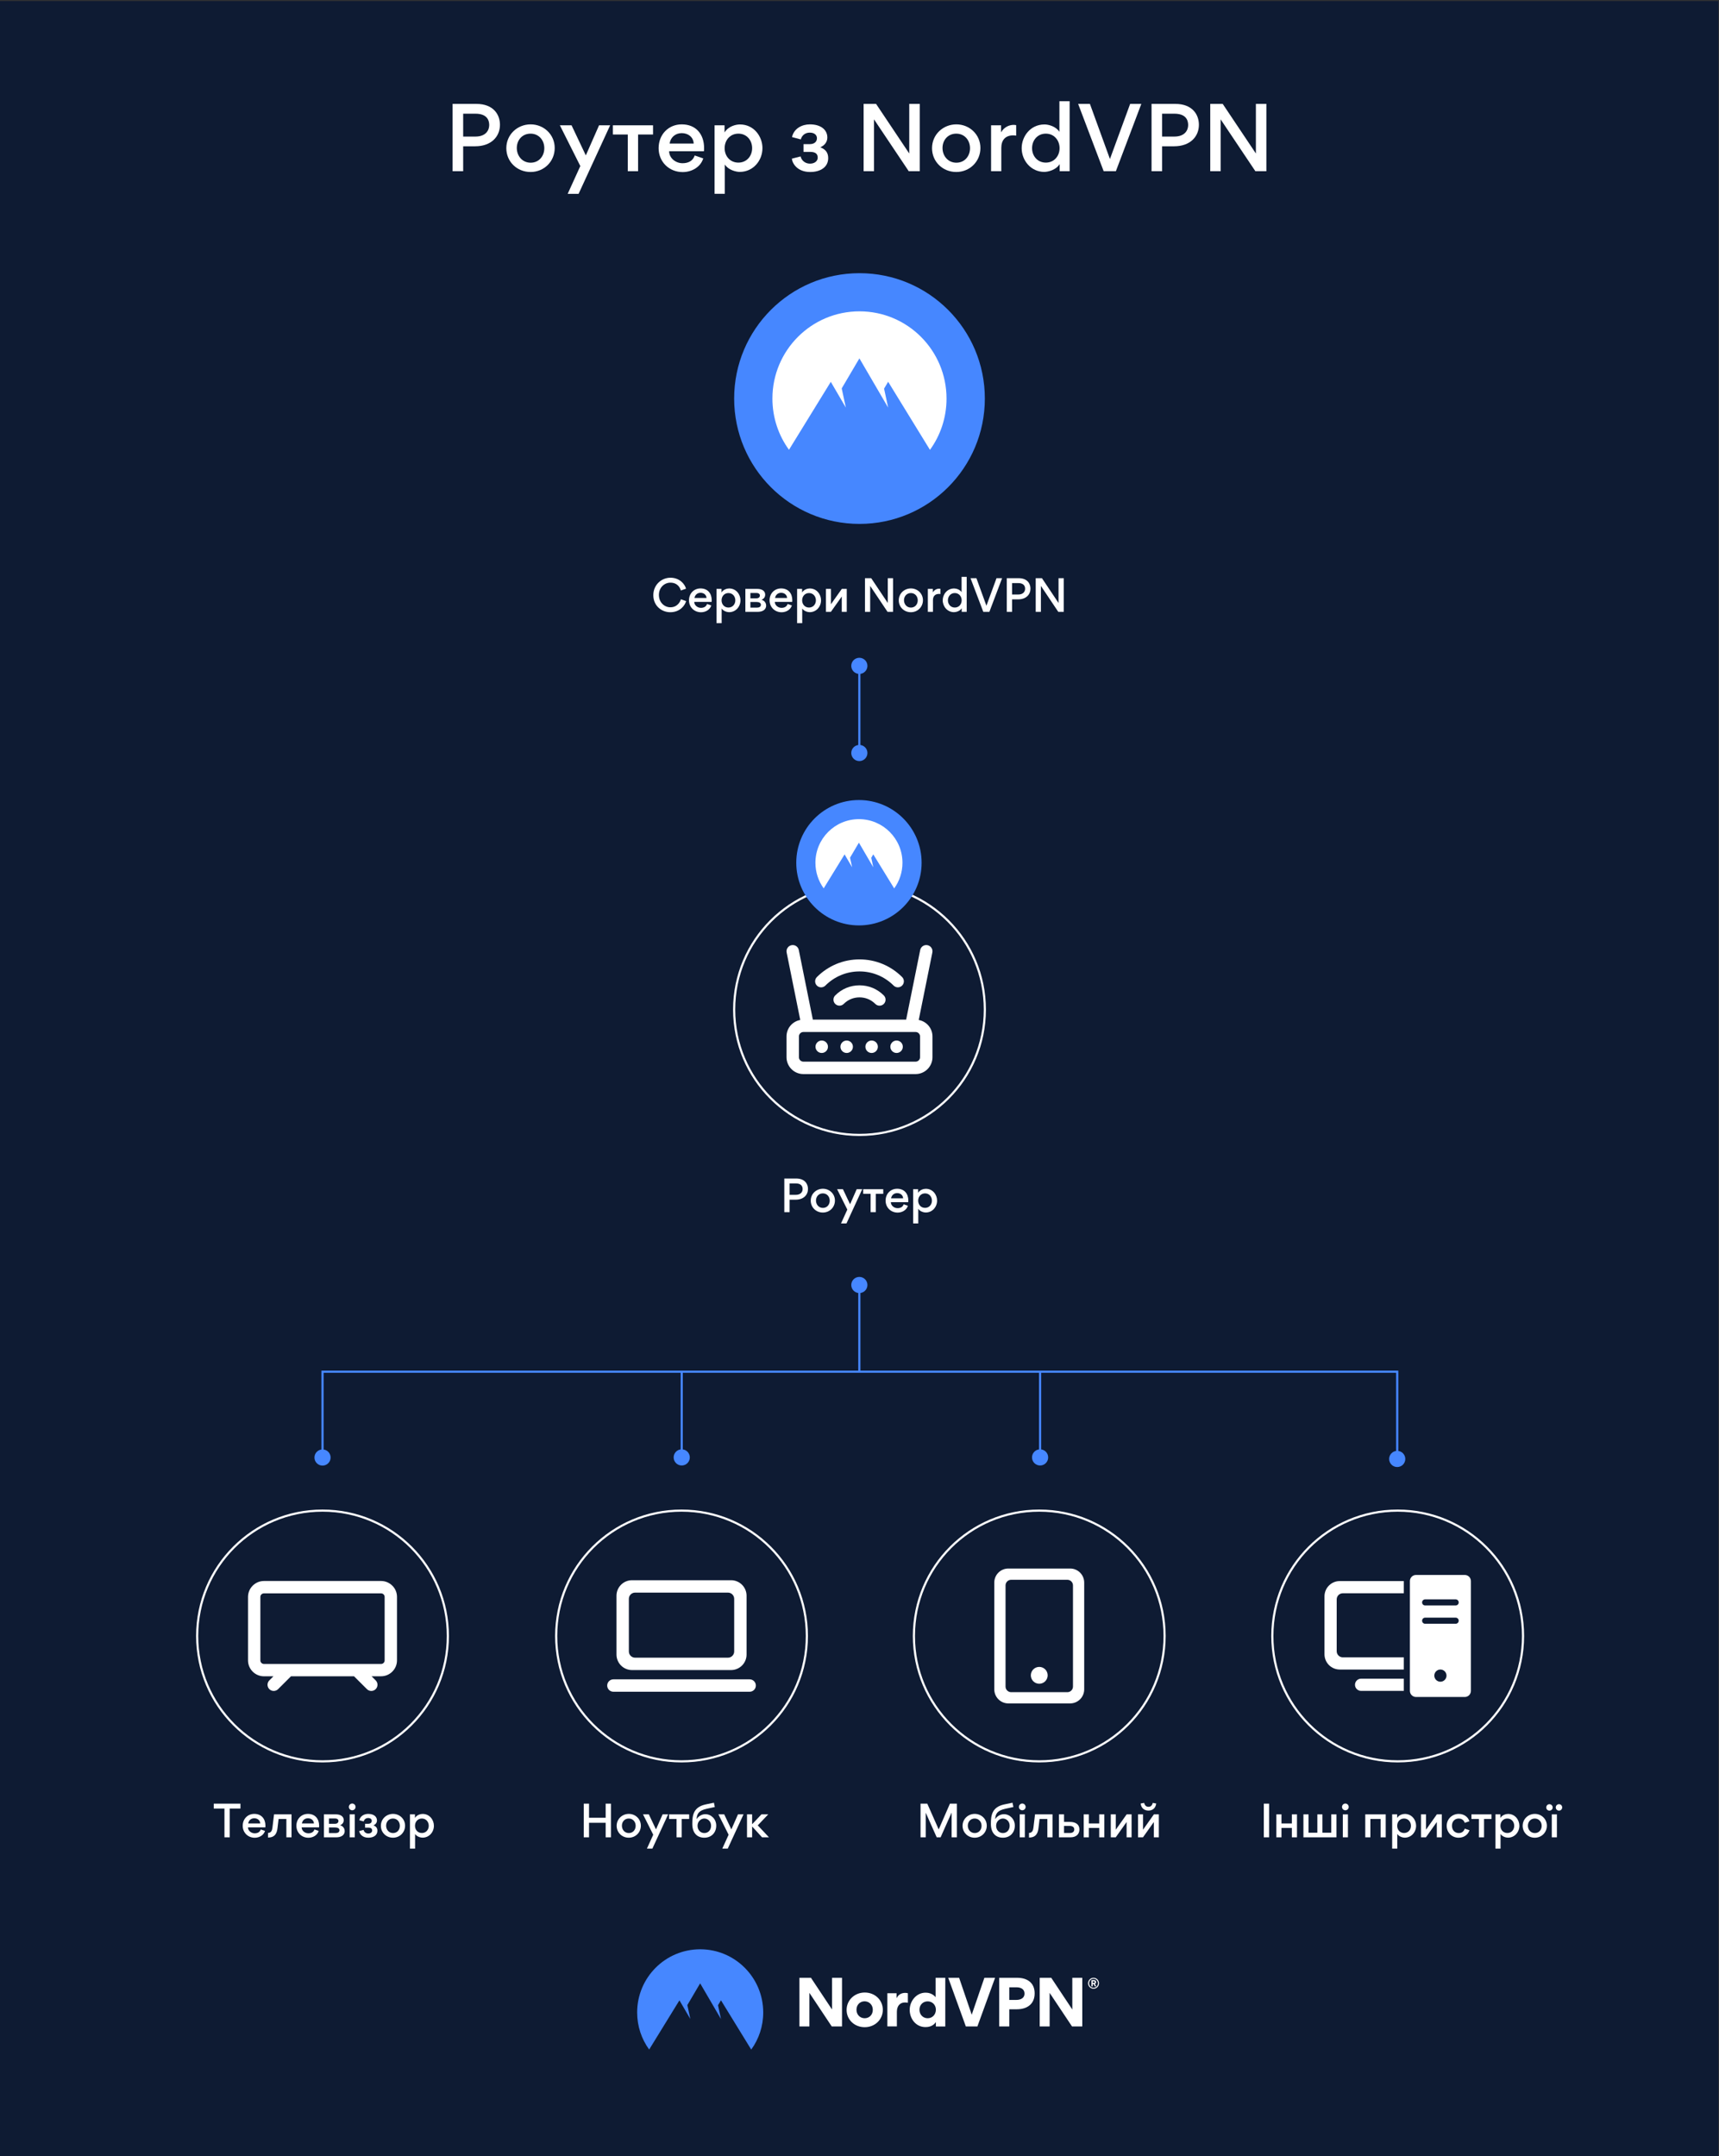 <svg width="1200" height="1505" viewBox="0 0 1200 1505" fill="none" xmlns="http://www.w3.org/2000/svg">
<rect x="0" y="0" width="1200" height="1505" fill="#333333" stroke="none"/>
<g clip-path="url(#clip0_344_20649)">
<path d="M1199.59 0.711H-0.41V1509.35H1199.59V0.711Z" fill="#0E1B33"/>
<path d="M456.07 415.373C456.07 408.293 461.65 403.223 468.04 403.223C474.43 403.223 478.09 407.693 478.9 410.903L475.27 412.133C474.94 410.693 473.29 406.673 467.98 406.673C463.87 406.673 459.97 410.003 459.97 415.253C459.97 420.503 463.81 423.863 467.98 423.863C472.84 423.863 474.82 420.023 475.33 418.283L478.96 419.543C478.21 422.423 474.79 427.313 467.89 427.313C461.98 427.313 456.07 422.963 456.07 415.373V415.373Z" fill="white"/>
<path d="M484.63 420.081C484.69 422.541 486.97 424.251 489.31 424.251C491.26 424.251 492.91 423.501 493.57 421.551L496.54 422.571C495.64 425.571 492.55 427.341 489.37 427.341C484.63 427.341 480.97 423.771 480.97 419.001C480.97 414.231 484.39 410.691 489.04 410.691C494.02 410.691 496.84 414.141 496.84 418.971C496.84 419.331 496.84 419.691 496.78 420.081H484.63V420.081ZM484.81 417.381H493.21C493.09 415.101 491.26 413.751 489.04 413.751C486.82 413.751 485.14 415.191 484.81 417.381V417.381Z" fill="white"/>
<path d="M508.96 427.283C507.73 427.283 505.03 426.653 503.77 424.703V434.933H500.2V411.023H503.68V413.513C505.03 411.323 507.64 410.723 509.05 410.723C513.97 410.723 516.91 414.953 516.91 418.973C516.91 423.323 513.7 427.283 508.96 427.283ZM508.51 424.043C511.39 424.043 513.31 421.763 513.31 419.003C513.31 416.243 511.42 413.933 508.51 413.933C505.6 413.933 503.71 416.243 503.71 419.003C503.71 421.763 505.6 424.043 508.51 424.043V424.043Z" fill="white"/>
<path d="M534.16 415.04C534.16 417.02 532.93 418.07 531.58 418.67C533.29 418.97 534.82 420.56 534.82 422.69C534.82 425.87 531.85 427.04 528.97 427.04H520.33V411.02H528.82C531.79 411.02 534.16 412.4 534.16 415.04ZM530.47 415.67C530.47 414.65 529.66 413.9 528.13 413.9H523.84V417.59H528.04C529.81 417.59 530.47 416.57 530.47 415.67ZM531.16 422.06C531.16 420.77 529.84 420.17 528.31 420.17H523.84V424.1H528.46C530.05 424.1 531.16 423.44 531.16 422.06Z" fill="white"/>
<path d="M540.88 420.081C540.94 422.541 543.22 424.251 545.56 424.251C547.51 424.251 549.16 423.501 549.82 421.551L552.79 422.571C551.89 425.571 548.8 427.341 545.62 427.341C540.88 427.341 537.22 423.771 537.22 419.001C537.22 414.231 540.64 410.691 545.29 410.691C550.27 410.691 553.09 414.141 553.09 418.971C553.09 419.331 553.09 419.691 553.03 420.081H540.88V420.081ZM541.06 417.381H549.46C549.34 415.101 547.51 413.751 545.29 413.751C543.07 413.751 541.39 415.191 541.06 417.381Z" fill="white"/>
<path d="M565.21 427.283C563.98 427.283 561.28 426.653 560.02 424.703V434.933H556.45V411.023H559.93V413.513C561.28 411.323 563.89 410.723 565.3 410.723C570.22 410.723 573.16 414.953 573.16 418.973C573.16 423.323 569.95 427.283 565.21 427.283V427.283ZM564.76 424.043C567.64 424.043 569.56 421.763 569.56 419.003C569.56 416.243 567.67 413.933 564.76 413.933C561.85 413.933 559.96 416.243 559.96 419.003C559.96 421.763 561.85 424.043 564.76 424.043Z" fill="white"/>
<path d="M576.58 427.04V411.02H580.06V421.73L587.65 411.02H591.1V427.04H587.62V416.36L580.03 427.04H576.58Z" fill="white"/>
<path d="M619.57 427.041L607.45 408.951V427.041H603.82V403.551H608.17L619.75 420.861V403.551H623.41V427.041H619.57Z" fill="white"/>
<path d="M635.89 410.691C640.48 410.691 644.29 414.231 644.29 418.941C644.29 423.651 640.57 427.311 635.86 427.311C631.15 427.311 627.4 423.741 627.4 419.001C627.4 414.261 631.24 410.691 635.89 410.691ZM635.89 424.071C638.8 424.071 640.66 421.761 640.66 419.001C640.66 416.241 638.77 413.931 635.86 413.931C632.95 413.931 631.06 416.181 631.06 418.941C631.06 421.701 632.98 424.071 635.89 424.071V424.071Z" fill="white"/>
<path d="M655.45 414.531C652.72 414.531 651.28 416.151 651.28 418.911V427.041H647.71V411.021H651.19V413.481C652.18 411.741 653.92 410.871 655.6 410.871C655.72 410.871 656.2 410.901 656.47 410.961V414.621C656.17 414.561 655.51 414.531 655.45 414.531Z" fill="white"/>
<path d="M666.07 410.721C667.48 410.721 670.06 411.411 671.26 413.301V402.621H674.83V427.041H671.35V424.551C670.09 426.621 667.27 427.281 665.98 427.281C661.36 427.281 658.09 423.321 658.09 419.001C658.09 414.981 661.06 410.721 666.07 410.721V410.721ZM666.52 413.931C663.61 413.931 661.72 416.241 661.72 419.001C661.72 421.761 663.64 424.041 666.52 424.041C669.4 424.041 671.32 421.761 671.32 419.001C671.32 416.241 669.4 413.931 666.52 413.931Z" fill="white"/>
<path d="M688.6 422.781L695.65 403.551H699.55L690.67 427.041H686.41L677.5 403.551H681.61L688.6 422.781Z" fill="white"/>
<path d="M710.68 418.341H706.51V427.041H702.82V403.551H711.13C717.01 403.551 719.35 407.211 719.35 410.841C719.35 414.921 716.35 418.341 710.68 418.341ZM710.8 406.971H706.51V414.951H710.8C714.37 414.951 715.6 412.791 715.6 410.931C715.6 409.071 714.67 406.971 710.8 406.971V406.971Z" fill="white"/>
<path d="M738.76 427.041L726.64 408.951V427.041H723.01V403.551H727.36L738.94 420.861V403.551H742.6V427.041H738.76Z" fill="white"/>
<path d="M331.67 102.1H323.33V119.5H315.95V72.519H332.57C344.33 72.519 349.01 79.84 349.01 87.1C349.01 95.26 343.01 102.1 331.67 102.1V102.1ZM331.91 79.359H323.33V95.32H331.91C339.05 95.32 341.51 90.999 341.51 87.279C341.51 83.559 339.65 79.359 331.91 79.359Z" fill="white"/>
<path d="M370.43 86.801C379.61 86.801 387.23 93.881 387.23 103.301C387.23 112.721 379.79 120.041 370.37 120.041C360.95 120.041 353.45 112.901 353.45 103.421C353.45 93.941 361.13 86.801 370.43 86.801V86.801ZM370.43 113.561C376.25 113.561 379.97 108.941 379.97 103.421C379.97 97.901 376.19 93.281 370.37 93.281C364.55 93.281 360.77 97.781 360.77 103.301C360.77 108.821 364.61 113.561 370.43 113.561Z" fill="white"/>
<path d="M398.99 87.461L408.95 108.461L418.19 87.461H425.93L403.91 135.281H396.29L405.11 115.901L390.83 87.461H398.99V87.461Z" fill="white"/>
<path d="M427.85 93.881V87.461H455.87V93.881H445.43V119.501H438.23V93.881H427.85Z" fill="white"/>
<path d="M467.09 105.581C467.21 110.501 471.77 113.921 476.45 113.921C480.35 113.921 483.65 112.421 484.97 108.521L490.91 110.561C489.11 116.561 482.93 120.101 476.57 120.101C467.09 120.101 459.77 112.961 459.77 103.421C459.77 93.881 466.61 86.801 475.91 86.801C485.87 86.801 491.51 93.701 491.51 103.361C491.51 104.081 491.51 104.801 491.39 105.581H467.09V105.581ZM467.45 100.181H484.25C484.01 95.621 480.35 92.921 475.91 92.921C471.47 92.921 468.11 95.801 467.45 100.181V100.181Z" fill="white"/>
<path d="M516.35 119.979C513.89 119.979 508.49 118.719 505.97 114.819V135.279H498.83V87.459H505.79V92.439C508.49 88.059 513.71 86.859 516.53 86.859C526.37 86.859 532.25 95.319 532.25 103.359C532.25 112.059 525.83 119.979 516.35 119.979V119.979ZM515.45 113.499C521.21 113.499 525.05 108.939 525.05 103.419C525.05 97.899 521.27 93.279 515.45 93.279C509.63 93.279 505.85 97.899 505.85 103.419C505.85 108.939 509.63 113.499 515.45 113.499Z" fill="white"/>
<path d="M552.77 110.741L558.89 109.181C559.49 111.941 562.01 114.221 565.43 114.221C568.85 114.221 570.83 112.241 570.83 110.081C570.83 107.621 569.57 106.001 565.43 106.001H560.93V100.601H565.25C568.55 100.601 570.29 98.861 570.29 96.461C570.29 94.541 568.85 92.561 565.25 92.561C562.43 92.561 559.91 94.121 559.01 97.301L552.89 95.681C554.21 89.621 559.91 86.801 565.37 86.801C572.99 86.801 577.55 90.581 577.55 95.981C577.55 98.921 575.81 101.441 572.69 102.761V102.821C576.47 104.321 578.15 106.661 578.15 110.381C578.15 116.501 572.93 120.041 565.55 120.041C556.79 120.041 553.19 114.341 552.77 110.741Z" fill="white"/>
<path d="M634.37 119.5L610.13 83.32V119.5H602.87V72.519H611.57L634.73 107.14V72.519H642.05V119.5H634.37V119.5Z" fill="white"/>
<path d="M667.61 86.801C676.79 86.801 684.41 93.881 684.41 103.301C684.41 112.721 676.97 120.041 667.55 120.041C658.13 120.041 650.63 112.901 650.63 103.421C650.63 93.941 658.31 86.801 667.61 86.801V86.801ZM667.61 113.561C673.43 113.561 677.15 108.941 677.15 103.421C677.15 97.901 673.37 93.281 667.55 93.281C661.73 93.281 657.95 97.781 657.95 103.301C657.95 108.821 661.79 113.561 667.61 113.561V113.561Z" fill="white"/>
<path d="M707.33 94.48C701.87 94.48 698.99 97.72 698.99 103.24V119.5H691.85V87.46H698.81V92.38C700.79 88.9 704.27 87.16 707.63 87.16C707.87 87.16 708.83 87.22 709.37 87.34V94.66C708.77 94.54 707.45 94.48 707.33 94.48V94.48Z" fill="white"/>
<path d="M729.17 86.86C731.99 86.86 737.15 88.24 739.55 92.02V70.66H746.69V119.5H739.73V114.52C737.21 118.66 731.57 119.98 728.99 119.98C719.75 119.98 713.21 112.06 713.21 103.42C713.21 95.38 719.15 86.86 729.17 86.86V86.86ZM730.07 93.28C724.25 93.28 720.47 97.9 720.47 103.42C720.47 108.94 724.31 113.5 730.07 113.5C735.83 113.5 739.67 108.94 739.67 103.42C739.67 97.9 735.83 93.28 730.07 93.28Z" fill="white"/>
<path d="M774.83 110.98L788.93 72.519H796.73L778.97 119.5H770.45L752.63 72.519H760.85L774.83 110.98V110.98Z" fill="white"/>
<path d="M819.59 102.1H811.25V119.5H803.87V72.519H820.49C832.25 72.519 836.93 79.84 836.93 87.1C836.93 95.26 830.93 102.1 819.59 102.1V102.1ZM819.83 79.359H811.25V95.32H819.83C826.97 95.32 829.43 90.999 829.43 87.279C829.43 83.559 827.57 79.359 819.83 79.359Z" fill="white"/>
<path d="M876.35 119.5L852.11 83.32V119.5H844.85V72.519H853.55L876.71 107.14V72.519H884.03V119.5H876.35V119.5Z" fill="white"/>
<path d="M600 365.672C648.325 365.672 687.5 326.497 687.5 278.172C687.5 229.847 648.325 190.672 600 190.672C551.675 190.672 512.5 229.847 512.5 278.172C512.5 326.497 551.675 365.672 600 365.672Z" fill="url(#paint0_linear_344_20649)"/>
<path fill-rule="evenodd" clip-rule="evenodd" d="M550.77 313.931C543.5 303.921 539.21 291.571 539.21 278.171C539.21 244.551 566.41 217.301 599.98 217.301C633.55 217.301 660.75 244.551 660.75 278.221C660.75 291.571 656.47 303.921 649.19 313.981L620 266.461L617.16 271.241L620 284.491L599.93 250.121L587.58 271.091L590.47 284.491L579.96 266.511L550.77 313.931V313.931Z" fill="white"/>
<path d="M641.35 711.888L650.86 664.798C651.33 662.458 649.81 660.168 647.48 659.698C646.35 659.468 645.19 659.688 644.23 660.318C643.26 660.958 642.61 661.938 642.37 663.088L632.57 711.638H567.43L557.63 663.088C557.4 661.948 556.75 660.968 555.79 660.328C554.83 659.688 553.68 659.468 552.53 659.698C551.4 659.928 550.42 660.578 549.78 661.548C549.14 662.518 548.91 663.668 549.14 664.808L558.64 711.898C553.1 712.928 549.05 717.698 549.05 723.418V727.658V737.888C549.05 744.378 554.33 749.658 560.82 749.658H639.17C645.66 749.658 650.94 744.378 650.94 737.888V723.418C650.94 717.708 646.89 712.938 641.35 711.898V711.888ZM557.71 723.408C557.71 721.688 559.11 720.298 560.82 720.298H639.17C640.88 720.298 642.28 721.698 642.28 723.408V737.878C642.28 739.588 640.88 740.988 639.17 740.988H560.82C559.11 740.988 557.71 739.588 557.71 737.878V723.408Z" fill="white"/>
<path d="M583.03 694.769C582.24 695.569 581.81 696.619 581.82 697.749C581.82 698.869 582.27 699.929 583.07 700.709C584.71 702.339 587.38 702.319 589.01 700.679C591.92 697.739 595.82 696.119 600.01 696.119C604.2 696.119 608.1 697.739 611.01 700.679C611.81 701.479 612.87 701.929 614 701.929C615.13 701.929 616.16 701.499 616.95 700.719C618.6 699.089 618.61 696.429 616.98 694.779C612.48 690.229 606.46 687.719 600.01 687.719C593.56 687.719 587.53 690.229 583.04 694.779L583.03 694.769Z" fill="white"/>
<path d="M576.19 687.887C582.56 681.517 591.01 678.017 600 678.017C608.99 678.017 617.45 681.527 623.81 687.887C624.6 688.677 625.66 689.117 626.78 689.117C627.9 689.117 628.96 688.677 629.75 687.887C631.39 686.247 631.39 683.587 629.75 681.947C621.8 673.997 611.23 669.617 600 669.617C588.77 669.617 578.2 673.997 570.25 681.957C569.46 682.747 569.02 683.807 569.02 684.927C569.02 686.047 569.46 687.107 570.25 687.897C571.89 689.537 574.55 689.537 576.19 687.897V687.887Z" fill="white"/>
<path d="M573.63 734.938C576.032 734.938 577.98 732.991 577.98 730.588C577.98 728.186 576.032 726.238 573.63 726.238C571.228 726.238 569.28 728.186 569.28 730.588C569.28 732.991 571.228 734.938 573.63 734.938Z" fill="white"/>
<path d="M591.05 734.938C593.452 734.938 595.4 732.991 595.4 730.588C595.4 728.186 593.452 726.238 591.05 726.238C588.648 726.238 586.7 728.186 586.7 730.588C586.7 732.991 588.648 734.938 591.05 734.938Z" fill="white"/>
<path d="M608.47 734.938C610.873 734.938 612.82 732.991 612.82 730.588C612.82 728.186 610.873 726.238 608.47 726.238C606.068 726.238 604.12 728.186 604.12 730.588C604.12 732.991 606.068 734.938 608.47 734.938Z" fill="white"/>
<path d="M625.89 734.938C628.293 734.938 630.24 732.991 630.24 730.588C630.24 728.186 628.293 726.238 625.89 726.238C623.488 726.238 621.54 728.186 621.54 730.588C621.54 732.991 623.488 734.938 625.89 734.938Z" fill="white"/>
<path d="M273.87 1106.73C271.77 1104.63 268.98 1103.47 266.01 1103.47H184.26C181.29 1103.47 178.5 1104.63 176.4 1106.73C174.3 1108.83 173.14 1111.62 173.14 1114.59V1158.87C173.14 1161.84 174.3 1164.63 176.4 1166.73C178.5 1168.83 181.29 1169.99 184.26 1169.99H190.87L188.02 1172.84C187.21 1173.64 186.75 1174.76 186.75 1175.9C186.75 1177.04 187.21 1178.15 188.02 1178.96C188.83 1179.77 189.91 1180.21 191.04 1180.21H191.1C192.24 1180.21 193.32 1179.77 194.13 1178.96L203.13 1169.99H247.14L256.14 1178.95C256.94 1179.76 258.06 1180.22 259.2 1180.22C260.34 1180.22 261.45 1179.76 262.25 1178.95C263.06 1178.15 263.52 1177.03 263.52 1175.89C263.52 1174.75 263.07 1173.65 262.25 1172.83L259.39 1169.97H266.01C268.98 1169.97 271.77 1168.81 273.87 1166.71C275.97 1164.61 277.13 1161.82 277.13 1158.85V1114.57C277.13 1111.6 275.97 1108.81 273.87 1106.71V1106.73ZM267.78 1160.65C267.32 1161.12 266.67 1161.38 266.01 1161.38H184.26C183.6 1161.38 182.95 1161.11 182.49 1160.65C182.02 1160.18 181.76 1159.54 181.76 1158.88V1114.6C181.76 1113.93 182.02 1113.3 182.49 1112.83C182.96 1112.36 183.6 1112.1 184.26 1112.1H266.01C266.67 1112.1 267.32 1112.37 267.78 1112.83C268.25 1113.3 268.51 1113.93 268.51 1114.6V1158.88C268.51 1159.54 268.24 1160.19 267.78 1160.65Z" fill="white"/>
<path fill-rule="evenodd" clip-rule="evenodd" d="M441.17 1102.93H510.35C513.22 1102.93 515.97 1104.07 517.99 1106.1C520.02 1108.13 521.16 1110.88 521.16 1113.74V1154.82C521.16 1157.69 520.02 1160.44 517.99 1162.46C515.96 1164.49 513.21 1165.63 510.35 1165.63H441.17C438.3 1165.63 435.55 1164.49 433.53 1162.46C431.5 1160.43 430.36 1157.68 430.36 1154.82V1113.74C430.36 1110.87 431.5 1108.12 433.53 1106.1C435.56 1104.07 438.31 1102.93 441.17 1102.93ZM443.33 1111.58C442.18 1111.58 441.08 1112.04 440.27 1112.85C439.46 1113.66 439 1114.76 439 1115.91V1152.66C439 1153.81 439.46 1154.91 440.27 1155.72C441.08 1156.53 442.18 1156.99 443.33 1156.99H508.19C509.34 1156.99 510.44 1156.53 511.25 1155.72C512.06 1154.91 512.52 1153.81 512.52 1152.66V1115.91C512.52 1114.76 512.06 1113.66 511.25 1112.85C510.44 1112.04 509.34 1111.58 508.19 1111.58H443.33V1111.58ZM428.2 1172.11H523.32C524.47 1172.11 525.57 1172.57 526.38 1173.38C527.19 1174.19 527.65 1175.29 527.65 1176.44C527.65 1177.59 527.19 1178.69 526.38 1179.5C525.57 1180.31 524.47 1180.77 523.32 1180.77H428.2C427.05 1180.77 425.95 1180.31 425.14 1179.5C424.33 1178.69 423.87 1177.59 423.87 1176.44C423.87 1175.29 424.33 1174.19 425.14 1173.38C425.95 1172.57 427.05 1172.11 428.2 1172.11Z" fill="white"/>
<path fill-rule="evenodd" clip-rule="evenodd" d="M703.91 1094.77H747.06C749.66 1094.77 752.16 1095.8 753.99 1097.64C755.83 1099.48 756.86 1101.97 756.86 1104.57V1179.11C756.86 1180.4 756.61 1181.67 756.11 1182.86C755.62 1184.05 754.89 1185.13 753.98 1186.04C753.07 1186.95 751.99 1187.67 750.8 1188.17C749.61 1188.66 748.33 1188.92 747.05 1188.92H703.9C702.61 1188.92 701.34 1188.67 700.15 1188.17C698.96 1187.68 697.88 1186.95 696.97 1186.04C696.06 1185.13 695.34 1184.05 694.84 1182.86C694.35 1181.67 694.09 1180.39 694.09 1179.11V1104.57C694.09 1101.97 695.12 1099.47 696.96 1097.64C698.8 1095.8 701.29 1094.77 703.89 1094.77H703.91ZM705.87 1102.62C704.83 1102.62 703.83 1103.03 703.1 1103.77C702.36 1104.51 701.95 1105.5 701.95 1106.54V1177.15C701.95 1178.19 702.36 1179.19 703.1 1179.92C703.84 1180.65 704.83 1181.07 705.87 1181.07H745.1C746.14 1181.07 747.14 1180.66 747.87 1179.92C748.61 1179.18 749.02 1178.19 749.02 1177.15V1106.54C749.02 1105.5 748.61 1104.5 747.87 1103.77C747.13 1103.03 746.14 1102.62 745.1 1102.62H705.87ZM725.48 1163.43C727.04 1163.43 728.54 1164.05 729.64 1165.15C730.74 1166.25 731.36 1167.75 731.36 1169.31C731.36 1170.87 730.74 1172.37 729.64 1173.47C728.54 1174.57 727.04 1175.19 725.48 1175.19C723.92 1175.19 722.42 1174.57 721.32 1173.47C720.22 1172.37 719.6 1170.87 719.6 1169.31C719.6 1167.75 720.22 1166.25 721.32 1165.15C722.42 1164.05 723.92 1163.43 725.48 1163.43Z" fill="white"/>
<path fill-rule="evenodd" clip-rule="evenodd" d="M979.96 1103.52V1112.04H937.38C936.25 1112.04 935.17 1112.49 934.37 1113.29C933.57 1114.09 933.12 1115.17 933.12 1116.3V1152.49C933.12 1153.62 933.57 1154.7 934.37 1155.5C935.17 1156.3 936.25 1156.75 937.38 1156.75H979.96V1165.27H935.25C932.43 1165.27 929.72 1164.15 927.72 1162.15C925.72 1160.15 924.6 1157.45 924.6 1154.62V1114.17C924.6 1111.35 925.72 1108.64 927.72 1106.64C929.72 1104.64 932.42 1103.52 935.25 1103.52H979.96V1103.52ZM979.96 1171.65V1180.17H950.15C949.02 1180.17 947.94 1179.72 947.14 1178.92C946.34 1178.12 945.89 1177.04 945.89 1175.91C945.89 1174.78 946.34 1173.7 947.14 1172.9C947.94 1172.1 949.02 1171.65 950.15 1171.65H979.96ZM988.48 1099.26H1022.55C1023.68 1099.26 1024.76 1099.71 1025.56 1100.51C1026.36 1101.31 1026.81 1102.39 1026.81 1103.52V1180.17C1026.81 1181.3 1026.36 1182.38 1025.56 1183.18C1024.76 1183.98 1023.68 1184.43 1022.55 1184.43H988.48C987.35 1184.43 986.27 1183.98 985.47 1183.18C984.67 1182.38 984.22 1181.3 984.22 1180.17V1103.52C984.22 1102.39 984.67 1101.31 985.47 1100.51C986.27 1099.71 987.35 1099.26 988.48 1099.26V1099.26ZM994.87 1116.29C994.31 1116.29 993.76 1116.51 993.36 1116.91C992.96 1117.31 992.74 1117.85 992.74 1118.42C992.74 1118.99 992.96 1119.53 993.36 1119.93C993.76 1120.33 994.3 1120.55 994.87 1120.55H1016.16C1016.72 1120.55 1017.27 1120.33 1017.67 1119.93C1018.07 1119.53 1018.29 1118.99 1018.29 1118.42C1018.29 1117.85 1018.07 1117.31 1017.67 1116.91C1017.27 1116.51 1016.73 1116.29 1016.16 1116.29H994.87ZM994.87 1129.06C994.31 1129.06 993.76 1129.28 993.36 1129.68C992.96 1130.08 992.74 1130.62 992.74 1131.19C992.74 1131.76 992.96 1132.3 993.36 1132.7C993.76 1133.1 994.3 1133.32 994.87 1133.32H1016.16C1016.72 1133.32 1017.27 1133.1 1017.67 1132.7C1018.07 1132.3 1018.29 1131.76 1018.29 1131.19C1018.29 1130.62 1018.07 1130.08 1017.67 1129.68C1017.27 1129.28 1016.73 1129.06 1016.16 1129.06H994.87ZM1005.52 1165.25C1004.39 1165.25 1003.31 1165.7 1002.51 1166.5C1001.71 1167.3 1001.26 1168.38 1001.26 1169.51C1001.26 1170.64 1001.71 1171.72 1002.51 1172.52C1003.31 1173.32 1004.39 1173.77 1005.52 1173.77C1006.65 1173.77 1007.73 1173.32 1008.53 1172.52C1009.33 1171.72 1009.78 1170.64 1009.78 1169.51C1009.78 1168.38 1009.33 1167.3 1008.53 1166.5C1007.73 1165.7 1006.65 1165.25 1005.52 1165.25Z" fill="white"/>
<path d="M555.37 837.341H551.2V846.041H547.51V822.551H555.82C561.7 822.551 564.04 826.211 564.04 829.841C564.04 833.921 561.04 837.341 555.37 837.341ZM555.49 825.971H551.2V833.951H555.49C559.06 833.951 560.29 831.791 560.29 829.931C560.29 828.071 559.36 825.971 555.49 825.971Z" fill="white"/>
<path d="M574.45 829.691C579.04 829.691 582.85 833.231 582.85 837.941C582.85 842.651 579.13 846.311 574.42 846.311C569.71 846.311 565.96 842.741 565.96 838.001C565.96 833.261 569.8 829.691 574.45 829.691V829.691ZM574.45 843.071C577.36 843.071 579.22 840.761 579.22 838.001C579.22 835.241 577.33 832.931 574.42 832.931C571.51 832.931 569.62 835.181 569.62 837.941C569.62 840.701 571.54 843.071 574.45 843.071V843.071Z" fill="white"/>
<path d="M588.44 830.02L593.42 840.52L598.04 830.02H601.91L590.9 853.93H587.09L591.5 844.24L584.36 830.02H588.44V830.02Z" fill="white"/>
<path d="M602.57 833.229V830.02H616.58V833.229H611.36V846.039H607.76V833.229H602.57V833.229Z" fill="white"/>
<path d="M621.88 839.081C621.94 841.541 624.22 843.251 626.56 843.251C628.51 843.251 630.16 842.501 630.82 840.551L633.79 841.571C632.89 844.571 629.8 846.341 626.62 846.341C621.88 846.341 618.22 842.771 618.22 838.001C618.22 833.231 621.64 829.691 626.29 829.691C631.27 829.691 634.09 833.141 634.09 837.971C634.09 838.331 634.09 838.691 634.03 839.081H621.88V839.081ZM622.06 836.381H630.46C630.34 834.101 628.51 832.751 626.29 832.751C624.07 832.751 622.39 834.191 622.06 836.381Z" fill="white"/>
<path d="M646.21 846.283C644.98 846.283 642.28 845.653 641.02 843.703V853.933H637.45V830.023H640.93V832.513C642.28 830.323 644.89 829.723 646.3 829.723C651.22 829.723 654.16 833.953 654.16 837.973C654.16 842.323 650.95 846.283 646.21 846.283V846.283ZM645.76 843.043C648.64 843.043 650.56 840.763 650.56 838.003C650.56 835.243 648.67 832.933 645.76 832.933C642.85 832.933 640.96 835.243 640.96 838.003C640.96 840.763 642.85 843.043 645.76 843.043Z" fill="white"/>
<path d="M149.22 1262.3V1258.88H167.85V1262.3H160.38V1282.37H156.69V1262.3H149.22Z" fill="white"/>
<path d="M173.09 1275.41C173.15 1277.87 175.43 1279.58 177.77 1279.58C179.72 1279.58 181.37 1278.83 182.03 1276.88L185 1277.9C184.1 1280.9 181.01 1282.67 177.83 1282.67C173.09 1282.67 169.43 1279.1 169.43 1274.33C169.43 1269.56 172.85 1266.02 177.5 1266.02C182.48 1266.02 185.3 1269.47 185.3 1274.3C185.3 1274.66 185.3 1275.02 185.24 1275.41H173.09ZM173.27 1272.71H181.67C181.55 1270.43 179.72 1269.08 177.5 1269.08C175.28 1269.08 173.6 1270.52 173.27 1272.71V1272.71Z" fill="white"/>
<path d="M187.19 1282.52H187.1V1279.31C189.38 1279.31 189.98 1277.36 190.19 1275.59L191.3 1266.35H203.51V1282.37H199.91V1269.56H194.48L193.7 1276.07C193.31 1279.19 192.14 1282.52 187.19 1282.52V1282.52Z" fill="white"/>
<path d="M210.57 1275.41C210.63 1277.87 212.91 1279.58 215.25 1279.58C217.2 1279.58 218.85 1278.83 219.51 1276.88L222.48 1277.9C221.58 1280.9 218.49 1282.67 215.31 1282.67C210.57 1282.67 206.91 1279.1 206.91 1274.33C206.91 1269.56 210.33 1266.02 214.98 1266.02C219.96 1266.02 222.78 1269.47 222.78 1274.3C222.78 1274.66 222.78 1275.02 222.72 1275.41H210.57ZM210.75 1272.71H219.15C219.03 1270.43 217.2 1269.08 214.98 1269.08C212.76 1269.08 211.08 1270.52 210.75 1272.71V1272.71Z" fill="white"/>
<path d="M239.96 1270.37C239.96 1272.35 238.73 1273.4 237.38 1274C239.09 1274.3 240.62 1275.89 240.62 1278.02C240.62 1281.2 237.65 1282.37 234.77 1282.37H226.13V1266.35H234.62C237.59 1266.35 239.96 1267.73 239.96 1270.37ZM236.27 1271C236.27 1269.98 235.46 1269.23 233.93 1269.23H229.64V1272.92H233.84C235.61 1272.92 236.27 1271.9 236.27 1271ZM236.96 1277.39C236.96 1276.1 235.64 1275.5 234.11 1275.5H229.64V1279.43H234.26C235.85 1279.43 236.96 1278.77 236.96 1277.39Z" fill="white"/>
<path d="M245.87 1258.79C247.16 1258.79 248.21 1259.87 248.21 1261.16C248.21 1262.45 247.16 1263.5 245.87 1263.5C244.58 1263.5 243.53 1262.45 243.53 1261.16C243.53 1259.87 244.58 1258.79 245.87 1258.79ZM247.67 1282.37V1266.35H244.1V1282.37H247.67Z" fill="white"/>
<path d="M250.76 1277.99L253.82 1277.21C254.12 1278.59 255.38 1279.73 257.09 1279.73C258.8 1279.73 259.79 1278.74 259.79 1277.66C259.79 1276.43 259.16 1275.62 257.09 1275.62H254.84V1272.92H257C258.65 1272.92 259.52 1272.05 259.52 1270.85C259.52 1269.89 258.8 1268.9 257 1268.9C255.59 1268.9 254.33 1269.68 253.88 1271.27L250.82 1270.46C251.48 1267.43 254.33 1266.02 257.06 1266.02C260.87 1266.02 263.15 1267.91 263.15 1270.61C263.15 1272.08 262.28 1273.34 260.72 1274V1274.03C262.61 1274.78 263.45 1275.95 263.45 1277.81C263.45 1280.87 260.84 1282.64 257.15 1282.64C252.77 1282.64 250.97 1279.79 250.76 1277.99V1277.99Z" fill="white"/>
<path d="M274.37 1266.02C278.96 1266.02 282.77 1269.56 282.77 1274.27C282.77 1278.98 279.05 1282.64 274.34 1282.64C269.63 1282.64 265.88 1279.07 265.88 1274.33C265.88 1269.59 269.72 1266.02 274.37 1266.02ZM274.37 1279.4C277.28 1279.4 279.14 1277.09 279.14 1274.33C279.14 1271.57 277.25 1269.26 274.34 1269.26C271.43 1269.26 269.54 1271.51 269.54 1274.27C269.54 1277.03 271.46 1279.4 274.37 1279.4V1279.4Z" fill="white"/>
<path d="M294.95 1282.61C293.72 1282.61 291.02 1281.98 289.76 1280.03V1290.26H286.19V1266.35H289.67V1268.84C291.02 1266.65 293.63 1266.05 295.04 1266.05C299.96 1266.05 302.9 1270.28 302.9 1274.3C302.9 1278.65 299.69 1282.61 294.95 1282.61V1282.61ZM294.5 1279.37C297.38 1279.37 299.3 1277.09 299.3 1274.33C299.3 1271.57 297.41 1269.26 294.5 1269.26C291.59 1269.26 289.7 1271.57 289.7 1274.33C289.7 1277.09 291.59 1279.37 294.5 1279.37Z" fill="white"/>
<path d="M407.5 1282.37V1258.88H411.19V1268.72H422.8V1258.88H426.49V1282.37H422.8V1272.23H411.19V1282.37H407.5Z" fill="white"/>
<path d="M438.97 1266.02C443.56 1266.02 447.37 1269.56 447.37 1274.27C447.37 1278.98 443.65 1282.64 438.94 1282.64C434.23 1282.64 430.48 1279.07 430.48 1274.33C430.48 1269.59 434.32 1266.02 438.97 1266.02ZM438.97 1279.4C441.88 1279.4 443.74 1277.09 443.74 1274.33C443.74 1271.57 441.85 1269.26 438.94 1269.26C436.03 1269.26 434.14 1271.51 434.14 1274.27C434.14 1277.03 436.06 1279.4 438.97 1279.4V1279.4Z" fill="white"/>
<path d="M452.95 1266.35L457.93 1276.85L462.55 1266.35H466.42L455.41 1290.26H451.6L456.01 1280.57L448.87 1266.35H452.95V1266.35Z" fill="white"/>
<path d="M467.08 1269.56V1266.35H481.09V1269.56H475.87V1282.37H472.27V1269.56H467.08V1269.56Z" fill="white"/>
<path d="M486.28 1269.53L486.4 1269.56C487.3 1268 489.64 1266.23 492.4 1266.23C496.39 1266.23 499.99 1269.56 499.99 1274.21C499.99 1279.31 496.45 1282.64 491.68 1282.64C486.91 1282.64 483.28 1279.64 483.28 1273.01C483.28 1267.1 483.97 1261.22 492.73 1259.39L498.37 1258.22L499 1261.22L493.36 1262.45C487.57 1263.71 486.55 1266.11 486.28 1269.53ZM486.94 1274.27C486.94 1277.36 489.04 1279.4 491.68 1279.4C494.32 1279.4 496.39 1277.36 496.39 1274.27C496.39 1271.18 494.02 1269.26 491.68 1269.26C489.34 1269.26 486.94 1271.27 486.94 1274.27Z" fill="white"/>
<path d="M505.57 1266.35L510.55 1276.85L515.17 1266.35H519.04L508.03 1290.26H504.22L508.63 1280.57L501.49 1266.35H505.57Z" fill="white"/>
<path d="M521.47 1266.35H525.04V1273.1H525.19L531.55 1266.35H536.29L528.97 1274.03L536.8 1282.37H531.97L525.19 1274.96H525.04V1282.37H521.47V1266.35Z" fill="white"/>
<path d="M664.3 1282.37V1265.24H664.24L656.62 1282.37H653.89L646.3 1265.33H646.24V1282.37H642.61V1258.88H647.32L655.27 1276.85H655.3L663.13 1258.88H667.96V1282.37H664.3V1282.37Z" fill="white"/>
<path d="M680.44 1266.02C685.03 1266.02 688.84 1269.56 688.84 1274.27C688.84 1278.98 685.12 1282.64 680.41 1282.64C675.7 1282.64 671.95 1279.07 671.95 1274.33C671.95 1269.59 675.79 1266.02 680.44 1266.02ZM680.44 1279.4C683.35 1279.4 685.21 1277.09 685.21 1274.33C685.21 1271.57 683.32 1269.26 680.41 1269.26C677.5 1269.26 675.61 1271.51 675.61 1274.27C675.61 1277.03 677.53 1279.4 680.44 1279.4V1279.4Z" fill="white"/>
<path d="M694.72 1269.53L694.84 1269.56C695.74 1268 698.08 1266.23 700.84 1266.23C704.83 1266.23 708.43 1269.56 708.43 1274.21C708.43 1279.31 704.89 1282.64 700.12 1282.64C695.35 1282.64 691.72 1279.64 691.72 1273.01C691.72 1267.1 692.41 1261.22 701.17 1259.39L706.81 1258.22L707.44 1261.22L701.8 1262.45C696.01 1263.71 694.99 1266.11 694.72 1269.53V1269.53ZM695.38 1274.27C695.38 1277.36 697.48 1279.4 700.12 1279.4C702.76 1279.4 704.83 1277.36 704.83 1274.27C704.83 1271.18 702.46 1269.26 700.12 1269.26C697.78 1269.26 695.38 1271.27 695.38 1274.27Z" fill="white"/>
<path d="M713.62 1258.79C714.91 1258.79 715.96 1259.87 715.96 1261.16C715.96 1262.45 714.91 1263.5 713.62 1263.5C712.33 1263.5 711.28 1262.45 711.28 1261.16C711.28 1259.87 712.33 1258.79 713.62 1258.79ZM715.42 1282.37V1266.35H711.85V1282.37H715.42Z" fill="white"/>
<path d="M718.42 1282.52H718.33V1279.31C720.61 1279.31 721.21 1277.36 721.42 1275.59L722.53 1266.35H734.74V1282.37H731.14V1269.56H725.71L724.93 1276.07C724.54 1279.19 723.37 1282.52 718.42 1282.52V1282.52Z" fill="white"/>
<path d="M747.25 1282.37H739.21V1266.35H742.78V1271.63H746.98C750.67 1271.63 753.52 1273.22 753.52 1276.85C753.52 1280.06 751.42 1282.37 747.25 1282.37V1282.37ZM746.71 1274.42H742.78V1279.37H746.77C748.63 1279.37 749.92 1278.62 749.92 1276.82C749.92 1275.17 748.54 1274.42 746.71 1274.42Z" fill="white"/>
<path d="M756.52 1282.37V1266.35H760.09V1272.71H767.35V1266.35H770.92V1282.37H767.35V1275.83H760.09V1282.37H756.52Z" fill="white"/>
<path d="M775.42 1282.37V1266.35H778.9V1277.06L786.49 1266.35H789.94V1282.37H786.46V1271.69L778.87 1282.37H775.42Z" fill="white"/>
<path d="M794.44 1282.37V1266.35H797.92V1277.06L805.51 1266.35H808.96V1282.37H805.48V1271.69L797.89 1282.37H794.44ZM796.27 1258.79L798.67 1258.34C799.15 1259.84 799.84 1261.07 801.73 1261.07C803.62 1261.07 804.28 1259.84 804.76 1258.34L807.13 1258.79C806.68 1262.24 804.34 1263.71 801.73 1263.71C799.12 1263.71 796.66 1262.27 796.27 1258.79V1258.79Z" fill="white"/>
<path d="M882.24 1282.37V1258.88H885.93V1282.37H882.24Z" fill="white"/>
<path d="M891 1282.37V1266.35H894.57V1272.71H901.83V1266.35H905.4V1282.37H901.83V1275.83H894.57V1282.37H891Z" fill="white"/>
<path d="M919.61 1279.16V1266.35H923.15V1279.16H929.33V1266.35H932.93V1282.37H909.89V1266.35H913.46V1279.16H919.61Z" fill="white"/>
<path d="M939.17 1258.8C940.46 1258.8 941.51 1259.88 941.51 1261.17C941.51 1262.46 940.46 1263.51 939.17 1263.51C937.88 1263.51 936.83 1262.46 936.83 1261.17C936.83 1259.88 937.88 1258.8 939.17 1258.8ZM940.97 1282.38V1266.36H937.4V1282.38H940.97Z" fill="white"/>
<path d="M953.06 1282.37V1266.35H967.34V1282.37H963.77V1269.56H956.63V1282.37H953.06V1282.37Z" fill="white"/>
<path d="M980.6 1282.61C979.37 1282.61 976.67 1281.98 975.41 1280.03V1290.26H971.84V1266.35H975.32V1268.84C976.67 1266.65 979.28 1266.05 980.69 1266.05C985.61 1266.05 988.55 1270.28 988.55 1274.3C988.55 1278.65 985.34 1282.61 980.6 1282.61V1282.61ZM980.15 1279.37C983.03 1279.37 984.95 1277.09 984.95 1274.33C984.95 1271.57 983.06 1269.26 980.15 1269.26C977.24 1269.26 975.35 1271.57 975.35 1274.33C975.35 1277.09 977.24 1279.37 980.15 1279.37Z" fill="white"/>
<path d="M991.97 1282.37V1266.35H995.45V1277.06L1003.04 1266.35H1006.49V1282.37H1003.01V1271.69L995.42 1282.37H991.97Z" fill="white"/>
<path d="M1009.91 1274.34C1009.91 1269.78 1013.54 1266.03 1018.31 1266.03C1022.27 1266.03 1025.03 1268.49 1025.72 1271.19L1022.48 1272.27C1022.12 1271.01 1020.95 1269.27 1018.28 1269.27C1015.61 1269.27 1013.57 1271.25 1013.57 1274.28C1013.57 1277.31 1015.58 1279.41 1018.31 1279.41C1021.04 1279.41 1022.06 1277.58 1022.54 1276.35L1025.81 1277.4C1025.09 1279.86 1022.6 1282.65 1018.25 1282.65C1013.54 1282.65 1009.91 1279.05 1009.91 1274.34V1274.34Z" fill="white"/>
<path d="M1027.19 1269.56V1266.35H1041.2V1269.56H1035.98V1282.37H1032.38V1269.56H1027.19Z" fill="white"/>
<path d="M1052.69 1282.61C1051.46 1282.61 1048.76 1281.98 1047.5 1280.03V1290.26H1043.93V1266.35H1047.41V1268.84C1048.76 1266.65 1051.37 1266.05 1052.78 1266.05C1057.7 1266.05 1060.64 1270.28 1060.64 1274.3C1060.64 1278.65 1057.43 1282.61 1052.69 1282.61V1282.61ZM1052.24 1279.37C1055.12 1279.37 1057.04 1277.09 1057.04 1274.33C1057.04 1271.57 1055.15 1269.26 1052.24 1269.26C1049.33 1269.26 1047.44 1271.57 1047.44 1274.33C1047.44 1277.09 1049.33 1279.37 1052.24 1279.37Z" fill="white"/>
<path d="M1071.44 1266.03C1076.03 1266.03 1079.84 1269.57 1079.84 1274.28C1079.84 1278.99 1076.12 1282.65 1071.41 1282.65C1066.7 1282.65 1062.95 1279.08 1062.95 1274.34C1062.95 1269.6 1066.79 1266.03 1071.44 1266.03ZM1071.44 1279.41C1074.35 1279.41 1076.21 1277.1 1076.21 1274.34C1076.21 1271.58 1074.32 1269.27 1071.41 1269.27C1068.5 1269.27 1066.61 1271.52 1066.61 1274.28C1066.61 1277.04 1068.53 1279.41 1071.44 1279.41V1279.41Z" fill="white"/>
<path d="M1079.4 1261.5C1079.4 1260.3 1080.36 1259.25 1081.62 1259.25C1082.88 1259.25 1083.9 1260.3 1083.9 1261.5C1083.9 1262.76 1082.88 1263.75 1081.62 1263.75C1080.36 1263.75 1079.4 1262.76 1079.4 1261.5ZM1083.27 1282.38V1266.36H1086.84V1282.38H1083.27ZM1086.06 1261.5C1086.06 1260.3 1087.02 1259.25 1088.31 1259.25C1089.6 1259.25 1090.53 1260.3 1090.53 1261.5C1090.53 1262.76 1089.54 1263.75 1088.31 1263.75C1087.08 1263.75 1086.06 1262.76 1086.06 1261.5Z" fill="white"/>
<path d="M225.15 1017.57V957.391H975.37V1018.57" stroke="url(#paint1_linear_344_20649)" stroke-width="1.5" stroke-miterlimit="10"/>
<path d="M225.15 1022.93C228.265 1022.93 230.79 1020.41 230.79 1017.29C230.79 1014.18 228.265 1011.65 225.15 1011.65C222.035 1011.65 219.51 1014.18 219.51 1017.29C219.51 1020.41 222.035 1022.93 225.15 1022.93Z" fill="url(#paint2_linear_344_20649)"/>
<path d="M975.37 1023.93C978.485 1023.93 981.01 1021.41 981.01 1018.29C981.01 1015.18 978.485 1012.65 975.37 1012.65C972.255 1012.65 969.73 1015.18 969.73 1018.29C969.73 1021.41 972.255 1023.93 975.37 1023.93Z" fill="url(#paint3_linear_344_20649)"/>
<path d="M599.89 957.2V896.59" stroke="url(#paint4_linear_344_20649)" stroke-width="1.5" stroke-miterlimit="10"/>
<path d="M599.89 902.51C603.005 902.51 605.53 899.985 605.53 896.87C605.53 893.756 603.005 891.23 599.89 891.23C596.775 891.23 594.25 893.756 594.25 896.87C594.25 899.985 596.775 902.51 599.89 902.51Z" fill="url(#paint5_linear_344_20649)"/>
<path d="M726.07 957.75V1017.49" stroke="url(#paint6_linear_344_20649)" stroke-width="1.5" stroke-miterlimit="10"/>
<path d="M726.07 1022.85C729.185 1022.85 731.71 1020.33 731.71 1017.21C731.71 1014.1 729.185 1011.57 726.07 1011.57C722.955 1011.57 720.43 1014.1 720.43 1017.21C720.43 1020.33 722.955 1022.85 726.07 1022.85Z" fill="url(#paint7_linear_344_20649)"/>
<path d="M475.9 957.75V1017.49" stroke="url(#paint8_linear_344_20649)" stroke-width="1.5" stroke-miterlimit="10"/>
<path d="M475.9 1022.85C479.015 1022.85 481.54 1020.33 481.54 1017.21C481.54 1014.1 479.015 1011.57 475.9 1011.57C472.785 1011.57 470.26 1014.1 470.26 1017.21C470.26 1020.33 472.785 1022.85 475.9 1022.85Z" fill="url(#paint9_linear_344_20649)"/>
<path d="M599.89 525.841V464.461" stroke="url(#paint10_linear_344_20649)" stroke-width="1.5" stroke-miterlimit="10"/>
<path d="M599.89 531.202C603.005 531.202 605.53 528.677 605.53 525.562C605.53 522.447 603.005 519.922 599.89 519.922C596.775 519.922 594.25 522.447 594.25 525.562C594.25 528.677 596.775 531.202 599.89 531.202Z" fill="url(#paint11_linear_344_20649)"/>
<path d="M599.89 470.382C603.005 470.382 605.53 467.856 605.53 464.742C605.53 461.627 603.005 459.102 599.89 459.102C596.775 459.102 594.25 461.627 594.25 464.742C594.25 467.856 596.775 470.382 599.89 470.382Z" fill="url(#paint12_linear_344_20649)"/>
<path d="M759.56 1384.24C759.56 1382.15 761.26 1380.42 763.38 1380.42C765.5 1380.42 767.2 1382.15 767.2 1384.24C767.2 1386.33 765.5 1388.06 763.38 1388.06C761.26 1388.06 759.56 1386.33 759.56 1384.24ZM760.28 1384.24C760.28 1385.97 761.65 1387.38 763.38 1387.38C765.11 1387.38 766.48 1385.97 766.48 1384.24C766.48 1382.51 765.07 1381.1 763.38 1381.1C761.65 1381.1 760.28 1382.51 760.28 1384.24ZM762.8 1386.4H761.9V1382.04H763.63C764.5 1382.04 765.18 1382.47 765.18 1383.41C765.18 1384.06 764.82 1384.46 764.35 1384.67L765.25 1386.4H764.28L763.49 1384.81H762.8V1386.4V1386.4ZM763.56 1382.9H762.8V1383.98H763.56C763.88 1383.98 764.25 1383.84 764.25 1383.44C764.25 1383.01 763.89 1382.9 763.56 1382.9Z" fill="white"/>
<path fill-rule="evenodd" clip-rule="evenodd" d="M580.61 1414.36L565.03 1390.95V1414.36H558.07V1380.42H566.11L580.83 1402.56V1380.42H587.79V1414.36H580.61Z" fill="white"/>
<path fill-rule="evenodd" clip-rule="evenodd" d="M603.69 1390.7C596.66 1390.7 591 1395.93 591 1402.85C591 1409.77 596.59 1414.9 603.62 1414.9C610.65 1414.9 616.28 1409.71 616.28 1402.71C616.24 1395.79 610.65 1390.7 603.69 1390.7V1390.7ZM603.62 1408.66C600.45 1408.66 597.89 1406.24 597.89 1402.71C597.89 1399.18 600.41 1396.83 603.55 1396.83C606.69 1396.83 609.28 1399.25 609.28 1402.71C609.32 1406.24 606.79 1408.66 603.62 1408.66Z" fill="white"/>
<path fill-rule="evenodd" clip-rule="evenodd" d="M633.77 1391.2V1397.84C632.87 1397.66 631.89 1397.66 631.61 1397.66C628.36 1397.66 626.09 1399.93 626.09 1404.22V1414.35H619.45V1391.2H625.87V1394.59H625.94C627.2 1391.96 629.55 1390.95 631.93 1390.95C632.47 1390.95 633.3 1391.06 633.77 1391.2V1391.2Z" fill="white"/>
<path fill-rule="evenodd" clip-rule="evenodd" d="M653.14 1380.42V1393.87H653.07C650.69 1391.06 647.48 1390.8 646.15 1390.8C639.51 1390.8 635.04 1396.89 635.04 1402.77C635.04 1409.01 639.33 1414.82 646.04 1414.82C647.59 1414.82 651.05 1414.6 653.25 1411.43H653.32V1414.39H659.88V1380.42H653.14ZM647.59 1408.66C644.42 1408.66 641.86 1406.24 641.86 1402.71C641.86 1399.18 644.42 1396.87 647.59 1396.87C650.76 1396.87 653.32 1399.25 653.32 1402.71C653.28 1406.24 650.76 1408.66 647.59 1408.66Z" fill="white"/>
<path fill-rule="evenodd" clip-rule="evenodd" d="M674.23 1414.36L661.94 1380.42H669.54L678.34 1406.21L687.18 1380.42H694.65L682.31 1414.36H674.23Z" fill="white"/>
<path fill-rule="evenodd" clip-rule="evenodd" d="M710.15 1380.42H697.53V1414.36H704.56V1402.39H709.86C716.96 1402.39 722.27 1398.78 722.27 1391.28C722.27 1383.78 716.93 1380.42 710.15 1380.42V1380.42ZM709.57 1395.86H704.56V1387.06H709.54C712.46 1387.06 715.2 1388.18 715.2 1391.5C715.2 1394.64 712.35 1395.86 709.57 1395.86Z" fill="white"/>
<path fill-rule="evenodd" clip-rule="evenodd" d="M748.34 1414.36L732.73 1390.95V1414.36H725.8V1380.42H733.85L748.56 1402.56V1380.42H755.52V1414.36H748.34Z" fill="white"/>
<path fill-rule="evenodd" clip-rule="evenodd" d="M453.16 1430.48C447.89 1423.23 444.79 1414.29 444.79 1404.59C444.79 1380.25 464.48 1360.52 488.79 1360.52C513.1 1360.52 532.79 1380.25 532.79 1404.63C532.79 1414.3 529.69 1423.24 524.42 1430.52L503.29 1396.12L501.23 1399.58L503.29 1409.17L488.76 1384.29L479.82 1399.47L481.91 1409.17L474.3 1396.15L453.17 1430.48H453.16Z" fill="url(#paint13_linear_344_20649)"/>
<path d="M600 792.129C648.325 792.129 687.5 752.954 687.5 704.629C687.5 656.304 648.325 617.129 600 617.129C551.675 617.129 512.5 656.304 512.5 704.629C512.5 752.954 551.675 792.129 600 792.129Z" stroke="white" stroke-width="1.5" stroke-miterlimit="10"/>
<path d="M225.14 1229.35C273.465 1229.35 312.64 1190.18 312.64 1141.85C312.64 1093.53 273.465 1054.35 225.14 1054.35C176.815 1054.35 137.64 1093.53 137.64 1141.85C137.64 1190.18 176.815 1229.35 225.14 1229.35Z" stroke="white" stroke-width="1.5" stroke-miterlimit="10"/>
<path d="M475.76 1229.35C524.085 1229.35 563.26 1190.18 563.26 1141.85C563.26 1093.53 524.085 1054.35 475.76 1054.35C427.435 1054.35 388.26 1093.53 388.26 1141.85C388.26 1190.18 427.435 1229.35 475.76 1229.35Z" stroke="white" stroke-width="1.5" stroke-miterlimit="10"/>
<path d="M725.48 1229.35C773.805 1229.35 812.98 1190.18 812.98 1141.85C812.98 1093.53 773.805 1054.35 725.48 1054.35C677.155 1054.35 637.98 1093.53 637.98 1141.85C637.98 1190.18 677.155 1229.35 725.48 1229.35Z" stroke="white" stroke-width="1.5" stroke-miterlimit="10"/>
<path d="M975.7 1229.35C1024.02 1229.35 1063.2 1190.18 1063.2 1141.85C1063.2 1093.53 1024.02 1054.35 975.7 1054.35C927.375 1054.35 888.2 1093.53 888.2 1141.85C888.2 1190.18 927.375 1229.35 975.7 1229.35Z" stroke="white" stroke-width="1.5" stroke-miterlimit="10"/>
<path d="M599.61 645.898C623.772 645.898 643.36 626.311 643.36 602.148C643.36 577.986 623.772 558.398 599.61 558.398C575.448 558.398 555.86 577.986 555.86 602.148C555.86 626.311 575.448 645.898 599.61 645.898Z" fill="url(#paint14_linear_344_20649)"/>
<path fill-rule="evenodd" clip-rule="evenodd" d="M575.01 620.04C571.37 615.03 569.23 608.86 569.23 602.16C569.23 585.35 582.83 571.73 599.61 571.73C616.39 571.73 629.99 585.35 629.99 602.19C629.99 608.86 627.85 615.04 624.21 620.07L609.62 596.31L608.2 598.701L609.62 605.32L599.58 588.141L593.4 598.62L594.84 605.32L589.59 596.331L575 620.04H575.01Z" fill="white"/>
</g>
<defs>
<linearGradient id="paint0_linear_344_20649" x1="512.5" y1="278.172" x2="687.5" y2="278.172" gradientUnits="userSpaceOnUse">
<stop offset="0.04" stop-color="#4687FF"/>
<stop offset="1" stop-color="#4687FF"/>
</linearGradient>
<linearGradient id="paint1_linear_344_20649" x1="224.4" y1="987.601" x2="976.12" y2="987.601" gradientUnits="userSpaceOnUse">
<stop offset="0.04" stop-color="#4687FF"/>
<stop offset="1" stop-color="#4687FF"/>
</linearGradient>
<linearGradient id="paint2_linear_344_20649" x1="224.4" y1="1017.29" x2="976.12" y2="1017.29" gradientUnits="userSpaceOnUse">
<stop offset="0.04" stop-color="#4687FF"/>
<stop offset="1" stop-color="#4687FF"/>
</linearGradient>
<linearGradient id="paint3_linear_344_20649" x1="224.398" y1="1018.29" x2="976.12" y2="1018.29" gradientUnits="userSpaceOnUse">
<stop offset="0.04" stop-color="#4687FF"/>
<stop offset="1" stop-color="#4687FF"/>
</linearGradient>
<linearGradient id="paint4_linear_344_20649" x1="nan" y1="nan" x2="nan" y2="nan" gradientUnits="userSpaceOnUse">
<stop offset="0.04" stop-color="#4687FF"/>
<stop offset="1" stop-color="#4687FF"/>
</linearGradient>
<linearGradient id="paint5_linear_344_20649" x1="599.14" y1="896.87" x2="600.64" y2="896.87" gradientUnits="userSpaceOnUse">
<stop offset="0.04" stop-color="#4687FF"/>
<stop offset="1" stop-color="#4687FF"/>
</linearGradient>
<linearGradient id="paint6_linear_344_20649" x1="nan" y1="nan" x2="nan" y2="nan" gradientUnits="userSpaceOnUse">
<stop offset="0.04" stop-color="#4687FF"/>
<stop offset="1" stop-color="#4687FF"/>
</linearGradient>
<linearGradient id="paint7_linear_344_20649" x1="725.32" y1="1017.21" x2="726.82" y2="1017.21" gradientUnits="userSpaceOnUse">
<stop offset="0.04" stop-color="#4687FF"/>
<stop offset="1" stop-color="#4687FF"/>
</linearGradient>
<linearGradient id="paint8_linear_344_20649" x1="nan" y1="nan" x2="nan" y2="nan" gradientUnits="userSpaceOnUse">
<stop offset="0.04" stop-color="#4687FF"/>
<stop offset="1" stop-color="#4687FF"/>
</linearGradient>
<linearGradient id="paint9_linear_344_20649" x1="475.15" y1="1017.21" x2="476.65" y2="1017.21" gradientUnits="userSpaceOnUse">
<stop offset="0.04" stop-color="#4687FF"/>
<stop offset="1" stop-color="#4687FF"/>
</linearGradient>
<linearGradient id="paint10_linear_344_20649" x1="nan" y1="nan" x2="nan" y2="nan" gradientUnits="userSpaceOnUse">
<stop offset="0.04" stop-color="#4687FF"/>
<stop offset="1" stop-color="#4687FF"/>
</linearGradient>
<linearGradient id="paint11_linear_344_20649" x1="599.14" y1="525.562" x2="600.64" y2="525.562" gradientUnits="userSpaceOnUse">
<stop offset="0.04" stop-color="#4687FF"/>
<stop offset="1" stop-color="#4687FF"/>
</linearGradient>
<linearGradient id="paint12_linear_344_20649" x1="599.14" y1="464.742" x2="600.64" y2="464.742" gradientUnits="userSpaceOnUse">
<stop offset="0.04" stop-color="#4687FF"/>
<stop offset="1" stop-color="#4687FF"/>
</linearGradient>
<linearGradient id="paint13_linear_344_20649" x1="444.79" y1="1395.51" x2="532.79" y2="1395.51" gradientUnits="userSpaceOnUse">
<stop offset="0.04" stop-color="#4687FF"/>
<stop offset="1" stop-color="#4687FF"/>
</linearGradient>
<linearGradient id="paint14_linear_344_20649" x1="555.86" y1="602.148" x2="643.36" y2="602.148" gradientUnits="userSpaceOnUse">
<stop offset="0.04" stop-color="#4687FF"/>
<stop offset="1" stop-color="#4687FF"/>
</linearGradient>
<clipPath id="clip0_344_20649">
<rect width="1200" height="1505" fill="white"/>
</clipPath>
</defs>
</svg>
